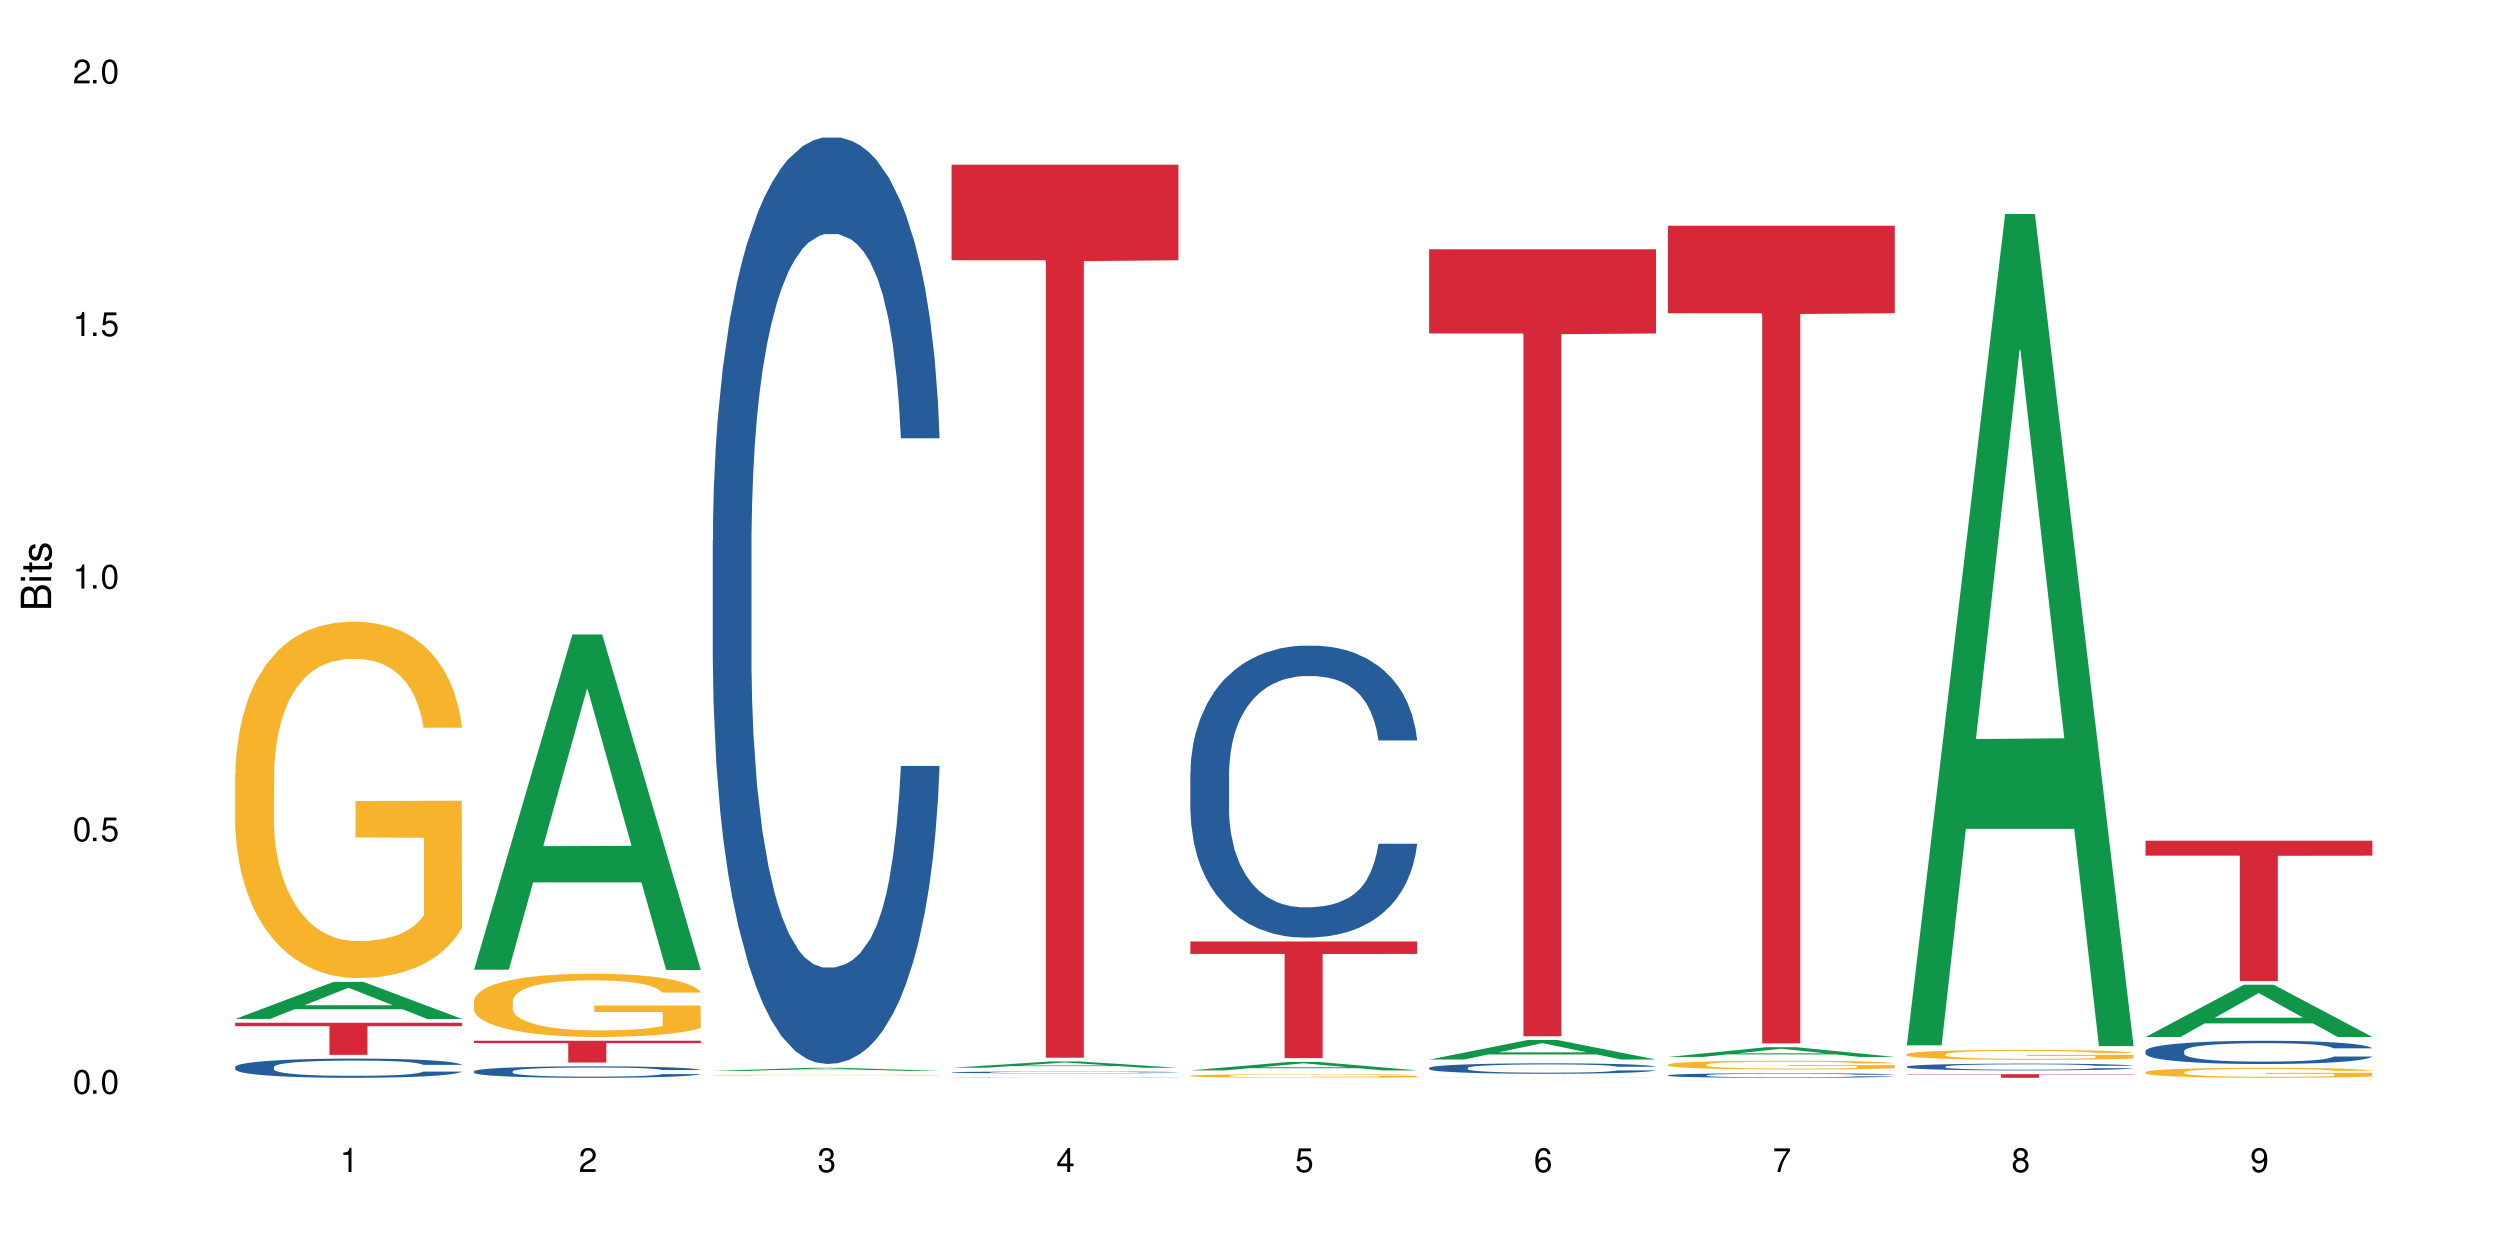 <?xml version="1.0" encoding="UTF-8"?>
<svg xmlns="http://www.w3.org/2000/svg" xmlns:xlink="http://www.w3.org/1999/xlink" width="720" height="360" viewBox="0 0 720 360">
<defs>
<g>
<g id="glyph-0-0">
</g>
<g id="glyph-0-1">
<path d="M 2.641 -6.938 C 2 -6.938 1.422 -6.656 1.078 -6.172 C 0.641 -5.562 0.406 -4.641 0.406 -3.359 C 0.406 -1.016 1.188 0.219 2.641 0.219 C 4.078 0.219 4.859 -1.016 4.859 -3.297 C 4.859 -4.641 4.656 -5.547 4.203 -6.172 C 3.844 -6.656 3.281 -6.938 2.641 -6.938 Z M 2.641 -6.188 C 3.547 -6.188 4 -5.25 4 -3.375 C 4 -1.406 3.562 -0.484 2.625 -0.484 C 1.734 -0.484 1.281 -1.438 1.281 -3.344 C 1.281 -5.25 1.734 -6.188 2.641 -6.188 Z M 2.641 -6.188 "/>
</g>
<g id="glyph-0-2">
<path d="M 1.828 -1 L 0.828 -1 L 0.828 0 L 1.828 0 Z M 1.828 -1 "/>
</g>
<g id="glyph-0-3">
<path d="M 4.562 -6.797 L 1.062 -6.797 L 0.547 -3.094 L 1.328 -3.094 C 1.719 -3.562 2.047 -3.734 2.578 -3.734 C 3.484 -3.734 4.062 -3.109 4.062 -2.094 C 4.062 -1.125 3.484 -0.531 2.578 -0.531 C 1.828 -0.531 1.375 -0.906 1.188 -1.672 L 0.328 -1.672 C 0.453 -1.109 0.547 -0.844 0.75 -0.594 C 1.125 -0.078 1.828 0.219 2.594 0.219 C 3.969 0.219 4.922 -0.781 4.922 -2.219 C 4.922 -3.562 4.031 -4.484 2.719 -4.484 C 2.25 -4.484 1.859 -4.359 1.469 -4.062 L 1.734 -5.969 L 4.562 -5.969 Z M 4.562 -6.797 "/>
</g>
<g id="glyph-0-4">
<path d="M 2.484 -4.938 L 2.484 0 L 3.328 0 L 3.328 -6.938 L 2.766 -6.938 C 2.469 -5.875 2.281 -5.734 0.984 -5.562 L 0.984 -4.938 Z M 2.484 -4.938 "/>
</g>
<g id="glyph-0-5">
<path d="M 4.859 -0.828 L 1.281 -0.828 C 1.359 -1.406 1.672 -1.781 2.5 -2.281 L 3.469 -2.828 C 4.406 -3.344 4.906 -4.062 4.906 -4.906 C 4.906 -5.484 4.672 -6.031 4.266 -6.406 C 3.859 -6.766 3.375 -6.938 2.719 -6.938 C 1.859 -6.938 1.219 -6.625 0.844 -6.031 C 0.609 -5.672 0.5 -5.234 0.484 -4.531 L 1.328 -4.531 C 1.359 -5.016 1.406 -5.281 1.531 -5.516 C 1.75 -5.938 2.188 -6.203 2.703 -6.203 C 3.469 -6.203 4.031 -5.641 4.031 -4.891 C 4.031 -4.344 3.719 -3.859 3.125 -3.516 L 2.234 -3 C 0.812 -2.172 0.406 -1.531 0.328 -0.016 L 4.859 -0.016 Z M 4.859 -0.828 "/>
</g>
<g id="glyph-0-6">
<path d="M 2.125 -3.188 L 2.578 -3.188 C 3.5 -3.188 3.984 -2.766 3.984 -1.922 C 3.984 -1.062 3.469 -0.531 2.594 -0.531 C 1.656 -0.531 1.203 -1 1.156 -2.016 L 0.312 -2.016 C 0.344 -1.453 0.438 -1.094 0.609 -0.781 C 0.953 -0.109 1.625 0.219 2.547 0.219 C 3.953 0.219 4.859 -0.625 4.859 -1.938 C 4.859 -2.828 4.516 -3.297 3.703 -3.594 C 4.344 -3.844 4.656 -4.328 4.656 -5.031 C 4.656 -6.219 3.875 -6.938 2.578 -6.938 C 1.203 -6.938 0.484 -6.172 0.453 -4.703 L 1.297 -4.703 C 1.312 -5.125 1.344 -5.359 1.453 -5.578 C 1.641 -5.969 2.062 -6.203 2.594 -6.203 C 3.344 -6.203 3.797 -5.75 3.797 -5 C 3.797 -4.516 3.609 -4.219 3.25 -4.047 C 3.016 -3.953 2.703 -3.922 2.125 -3.906 Z M 2.125 -3.188 "/>
</g>
<g id="glyph-0-7">
<path d="M 3.141 -1.672 L 3.141 0 L 3.984 0 L 3.984 -1.672 L 4.984 -1.672 L 4.984 -2.438 L 3.984 -2.438 L 3.984 -6.938 L 3.359 -6.938 L 0.266 -2.578 L 0.266 -1.672 Z M 3.141 -2.438 L 1 -2.438 L 3.141 -5.5 Z M 3.141 -2.438 "/>
</g>
<g id="glyph-0-8">
<path d="M 4.781 -5.125 C 4.609 -6.266 3.891 -6.938 2.844 -6.938 C 2.094 -6.938 1.422 -6.578 1.031 -5.953 C 0.594 -5.266 0.406 -4.422 0.406 -3.172 C 0.406 -2 0.578 -1.25 0.984 -0.641 C 1.359 -0.078 1.953 0.219 2.703 0.219 C 3.984 0.219 4.922 -0.75 4.922 -2.094 C 4.922 -3.375 4.062 -4.281 2.844 -4.281 C 2.172 -4.281 1.641 -4.031 1.281 -3.516 C 1.281 -5.234 1.828 -6.188 2.797 -6.188 C 3.391 -6.188 3.797 -5.797 3.938 -5.125 Z M 2.734 -3.531 C 3.547 -3.531 4.062 -2.953 4.062 -2.031 C 4.062 -1.156 3.484 -0.531 2.703 -0.531 C 1.922 -0.531 1.328 -1.188 1.328 -2.078 C 1.328 -2.938 1.906 -3.531 2.734 -3.531 Z M 2.734 -3.531 "/>
</g>
<g id="glyph-0-9">
<path d="M 4.984 -6.797 L 0.438 -6.797 L 0.438 -5.969 L 4.109 -5.969 C 2.5 -3.656 1.828 -2.234 1.328 0 L 2.219 0 C 2.594 -2.172 3.453 -4.047 4.984 -6.094 Z M 4.984 -6.797 "/>
</g>
<g id="glyph-0-10">
<path d="M 3.75 -3.656 C 4.469 -4.094 4.688 -4.438 4.688 -5.078 C 4.688 -6.172 3.844 -6.938 2.641 -6.938 C 1.438 -6.938 0.594 -6.172 0.594 -5.094 C 0.594 -4.438 0.812 -4.094 1.516 -3.656 C 0.734 -3.266 0.359 -2.703 0.359 -1.922 C 0.359 -0.656 1.281 0.219 2.641 0.219 C 3.984 0.219 4.922 -0.656 4.922 -1.922 C 4.922 -2.703 4.531 -3.266 3.75 -3.656 Z M 2.641 -6.188 C 3.359 -6.188 3.812 -5.75 3.812 -5.062 C 3.812 -4.406 3.344 -3.984 2.641 -3.984 C 1.922 -3.984 1.453 -4.406 1.453 -5.078 C 1.453 -5.75 1.922 -6.188 2.641 -6.188 Z M 2.641 -3.266 C 3.484 -3.266 4.062 -2.719 4.062 -1.906 C 4.062 -1.078 3.484 -0.531 2.625 -0.531 C 1.797 -0.531 1.219 -1.094 1.219 -1.906 C 1.219 -2.719 1.781 -3.266 2.641 -3.266 Z M 2.641 -3.266 "/>
</g>
<g id="glyph-0-11">
<path d="M 0.516 -1.578 C 0.672 -0.453 1.406 0.219 2.438 0.219 C 3.188 0.219 3.859 -0.141 4.266 -0.766 C 4.688 -1.453 4.891 -2.297 4.891 -3.547 C 4.891 -4.719 4.703 -5.453 4.312 -6.078 C 3.938 -6.641 3.344 -6.938 2.594 -6.938 C 1.297 -6.938 0.359 -5.969 0.359 -4.625 C 0.359 -3.344 1.234 -2.453 2.453 -2.453 C 3.094 -2.453 3.578 -2.672 4.016 -3.203 C 4 -1.484 3.469 -0.531 2.5 -0.531 C 1.906 -0.531 1.484 -0.906 1.359 -1.578 Z M 2.578 -6.203 C 3.375 -6.203 3.969 -5.531 3.969 -4.641 C 3.969 -3.797 3.391 -3.188 2.547 -3.188 C 1.734 -3.188 1.234 -3.766 1.234 -4.688 C 1.234 -5.562 1.797 -6.203 2.578 -6.203 Z M 2.578 -6.203 "/>
</g>
<g id="glyph-1-0">
</g>
<g id="glyph-1-1">
<path d="M 0 -0.953 L 0 -4.891 C 0 -5.719 -0.234 -6.344 -0.734 -6.797 C -1.188 -7.234 -1.812 -7.469 -2.5 -7.469 C -3.547 -7.469 -4.188 -7 -4.625 -5.875 C -4.984 -6.688 -5.625 -7.094 -6.531 -7.094 C -7.172 -7.094 -7.734 -6.859 -8.141 -6.391 C -8.562 -5.922 -8.75 -5.344 -8.75 -4.5 L -8.75 -0.953 Z M -4.984 -2.062 L -7.766 -2.062 L -7.766 -4.219 C -7.766 -4.844 -7.688 -5.203 -7.453 -5.5 C -7.219 -5.812 -6.859 -5.969 -6.375 -5.969 C -5.891 -5.969 -5.531 -5.812 -5.297 -5.5 C -5.062 -5.203 -4.984 -4.844 -4.984 -4.219 Z M -0.984 -2.062 L -4 -2.062 L -4 -4.781 C -4 -5.766 -3.438 -6.359 -2.484 -6.359 C -1.547 -6.359 -0.984 -5.766 -0.984 -4.781 Z M -0.984 -2.062 "/>
</g>
<g id="glyph-1-2">
<path d="M -6.281 -1.797 L -6.281 -0.797 L 0 -0.797 L 0 -1.797 Z M -8.75 -1.797 L -8.75 -0.797 L -7.484 -0.797 L -7.484 -1.797 Z M -8.75 -1.797 "/>
</g>
<g id="glyph-1-3">
<path d="M -6.281 -3.047 L -6.281 -2.016 L -8.016 -2.016 L -8.016 -1.016 L -6.281 -1.016 L -6.281 -0.172 L -5.469 -0.172 L -5.469 -1.016 L -0.719 -1.016 C -0.078 -1.016 0.281 -1.453 0.281 -2.234 C 0.281 -2.5 0.25 -2.719 0.188 -3.047 L -0.641 -3.047 C -0.609 -2.906 -0.594 -2.766 -0.594 -2.562 C -0.594 -2.141 -0.719 -2.016 -1.156 -2.016 L -5.469 -2.016 L -5.469 -3.047 Z M -6.281 -3.047 "/>
</g>
<g id="glyph-1-4">
<path d="M -4.531 -5.25 C -5.766 -5.25 -6.469 -4.422 -6.469 -2.969 C -6.469 -1.516 -5.719 -0.562 -4.547 -0.562 C -3.562 -0.562 -3.094 -1.062 -2.734 -2.562 L -2.516 -3.484 C -2.344 -4.188 -2.094 -4.469 -1.641 -4.469 C -1.047 -4.469 -0.641 -3.875 -0.641 -3 C -0.641 -2.453 -0.797 -2 -1.062 -1.75 C -1.25 -1.594 -1.422 -1.531 -1.875 -1.469 L -1.875 -0.406 C -0.422 -0.453 0.281 -1.266 0.281 -2.922 C 0.281 -4.5 -0.5 -5.516 -1.719 -5.516 C -2.656 -5.516 -3.172 -4.984 -3.469 -3.734 L -3.703 -2.766 C -3.891 -1.953 -4.156 -1.609 -4.594 -1.609 C -5.188 -1.609 -5.547 -2.125 -5.547 -2.938 C -5.547 -3.75 -5.203 -4.172 -4.531 -4.203 Z M -4.531 -5.25 "/>
</g>
</g>
</defs>
<rect x="-72" y="-36" width="864" height="432" fill="rgb(100%, 100%, 100%)" fill-opacity="1"/>
<path fill-rule="nonzero" fill="rgb(6.275%, 58.824%, 28.235%)" fill-opacity="1" d="M 67.73 293.457 L 67.801 293.445 L 96.07 282.777 L 104.656 282.777 L 133.066 293.469 L 123.082 293.469 L 115.965 290.676 L 84.762 290.676 L 77.781 293.457 L 67.73 293.457 L 87.766 289.523 L 113.102 289.512 L 100.469 284.523 L 100.328 284.512 L 100.188 284.543 L 87.695 289.512 L 87.766 289.523 Z M 67.73 293.457 "/>
<path fill-rule="nonzero" fill="rgb(14.51%, 36.078%, 60%)" fill-opacity="1" d="M 67.73 307.285 L 67.812 307.281 L 67.812 307.16 L 68.051 306.969 L 68.605 306.727 L 69.164 306.559 L 70.598 306.262 L 72.59 305.973 L 74.664 305.75 L 76.176 305.617 L 77.531 305.516 L 80.637 305.332 L 82.629 305.234 L 84.781 305.148 L 87.41 305.062 L 89.324 305.012 L 93.625 304.93 L 96.812 304.895 L 99.281 304.879 L 104.621 304.879 L 107.809 304.902 L 110.117 304.926 L 112.668 304.965 L 114.82 305.012 L 118.562 305.125 L 121.91 305.266 L 123.426 305.348 L 125.816 305.504 L 127.648 305.652 L 128.922 305.785 L 130.355 305.973 L 131.629 306.199 L 132.586 306.457 L 133.066 306.676 L 121.91 306.676 L 121.352 306.473 L 120.715 306.316 L 119.52 306.109 L 118.324 305.961 L 116.652 305.816 L 115.137 305.719 L 113.066 305.625 L 111.234 305.562 L 109.32 305.516 L 107.488 305.488 L 103.984 305.457 L 99.922 305.457 L 98.406 305.469 L 95.297 305.508 L 93.625 305.543 L 91.234 305.613 L 89.562 305.68 L 87.57 305.781 L 86.215 305.867 L 84.543 305.996 L 83.348 306.113 L 81.992 306.281 L 81.195 306.406 L 80.48 306.547 L 79.84 306.715 L 79.363 306.891 L 79.043 307.078 L 78.887 307.262 L 78.887 308.043 L 79.043 308.227 L 79.441 308.438 L 80.48 308.746 L 81.992 309.016 L 83.746 309.227 L 85.418 309.379 L 86.375 309.449 L 87.648 309.531 L 89.641 309.629 L 92.512 309.73 L 94.184 309.773 L 96.734 309.812 L 99.363 309.832 L 102.867 309.832 L 105.977 309.812 L 108.047 309.789 L 110.199 309.746 L 113.145 309.66 L 114.98 309.582 L 116.57 309.484 L 117.766 309.387 L 118.562 309.309 L 119.758 309.152 L 120.715 308.98 L 121.434 308.801 L 121.91 308.629 L 133.066 308.629 L 132.586 308.832 L 131.871 309.031 L 131.152 309.176 L 130.039 309.352 L 128.762 309.508 L 126.93 309.688 L 125.418 309.801 L 123.426 309.93 L 121.59 310.023 L 119.602 310.109 L 116.652 310.211 L 114.738 310.262 L 112.668 310.309 L 110.199 310.348 L 107.09 310.383 L 103.746 310.402 L 100.637 310.41 L 97.289 310.398 L 94.82 310.379 L 91.555 310.332 L 87.492 310.242 L 84.543 310.145 L 82.23 310.051 L 80.238 309.949 L 78.008 309.812 L 75.141 309.59 L 73.387 309.418 L 72.191 309.277 L 70.84 309.078 L 69.883 308.902 L 68.766 308.621 L 67.969 308.262 L 67.73 307.984 Z M 67.73 307.285 "/>
<path fill-rule="nonzero" fill="rgb(96.863%, 70.196%, 16.863%)" fill-opacity="1" d="M 67.73 222.996 L 67.812 222.902 L 67.812 221.027 L 68.129 216.809 L 68.926 210.996 L 69.961 206.215 L 71.078 202.465 L 71.793 200.496 L 72.988 197.684 L 74.023 195.621 L 76.656 191.402 L 80 187.465 L 81.832 185.777 L 83.906 184.184 L 86.852 182.402 L 88.207 181.746 L 92.352 180.246 L 97.051 179.309 L 102.23 179.027 L 104.621 179.121 L 107.887 179.496 L 112.348 180.527 L 114.898 181.465 L 116.891 182.402 L 118.961 183.621 L 121.512 185.496 L 123.902 187.746 L 125.816 189.996 L 127.727 192.809 L 129.32 195.809 L 130.676 199.09 L 131.871 203.027 L 132.586 206.309 L 133.066 209.59 L 121.988 209.59 L 121.352 206.309 L 120.637 203.777 L 119.441 200.684 L 118.246 198.434 L 117.051 196.652 L 114.82 194.215 L 112.906 192.715 L 110.516 191.402 L 108.207 190.559 L 105.578 189.996 L 103.984 189.809 L 99.762 189.809 L 95.938 190.465 L 93.707 191.215 L 92.113 191.965 L 89.879 193.371 L 88.527 194.496 L 87.73 195.246 L 85.34 198.152 L 83.746 200.777 L 82.871 202.559 L 81.754 205.371 L 80.957 207.902 L 80.082 211.652 L 79.602 214.465 L 78.965 220.84 L 78.887 237.715 L 79.125 241.281 L 79.602 245.125 L 80.238 248.5 L 81.195 252.062 L 82.152 254.781 L 83.824 258.438 L 85.258 260.875 L 86.375 262.469 L 88.527 265 L 89.402 265.844 L 91.473 267.531 L 93.625 268.844 L 96.254 269.969 L 98.246 270.531 L 101.434 271 L 105.496 271 L 110.277 270.438 L 113.305 269.688 L 115.379 268.938 L 116.73 268.281 L 118.406 267.25 L 119.602 266.312 L 120.715 265.281 L 122.07 263.688 L 122.07 241.281 L 102.391 241.188 L 102.391 230.684 L 132.984 230.59 L 133.066 267.25 L 131.391 269.781 L 129.32 272.219 L 127.328 274.094 L 125.258 275.688 L 122.309 277.469 L 119.918 278.594 L 116.254 279.906 L 112.906 280.75 L 109.402 281.312 L 106.293 281.594 L 102.629 281.688 L 99.363 281.5 L 95.855 280.938 L 93.066 280.188 L 90.52 279.25 L 87.969 278.031 L 84.781 276.062 L 82.711 274.469 L 80.559 272.5 L 78.406 270.156 L 76.496 267.625 L 75.219 265.656 L 73.945 263.406 L 72.59 260.594 L 71.316 257.406 L 70.359 254.5 L 69.484 251.219 L 68.848 248.125 L 68.211 243.906 L 67.891 240.527 L 67.73 237.621 Z M 67.73 222.996 "/>
<path fill-rule="nonzero" fill="rgb(83.922%, 15.686%, 22.353%)" fill-opacity="1" d="M 67.73 294.555 L 133.066 294.555 L 133.066 295.543 L 105.836 295.551 L 105.836 303.793 L 94.879 303.793 L 94.879 295.562 L 94.723 295.543 L 67.73 295.543 Z M 67.73 294.555 "/>
<path fill-rule="nonzero" fill="rgb(6.275%, 58.824%, 28.235%)" fill-opacity="1" d="M 136.504 279.262 L 136.574 279.172 L 164.844 182.727 L 173.43 182.727 L 201.836 279.355 L 191.855 279.355 L 184.738 254.133 L 153.535 254.133 L 146.555 279.262 L 136.504 279.262 L 156.535 243.695 L 181.875 243.605 L 169.242 198.516 L 169.102 198.422 L 168.961 198.695 L 156.469 243.605 L 156.535 243.695 Z M 136.504 279.262 "/>
<path fill-rule="nonzero" fill="rgb(14.51%, 36.078%, 60%)" fill-opacity="1" d="M 136.504 308.543 L 136.582 308.539 L 136.582 308.469 L 136.824 308.352 L 137.379 308.207 L 137.938 308.105 L 139.371 307.93 L 141.363 307.758 L 143.434 307.625 L 144.949 307.547 L 146.305 307.484 L 149.41 307.375 L 151.402 307.316 L 153.555 307.266 L 156.184 307.215 L 158.098 307.184 L 162.398 307.137 L 165.586 307.113 L 168.055 307.105 L 173.395 307.105 L 176.582 307.117 L 178.891 307.133 L 181.441 307.156 L 183.594 307.184 L 187.336 307.25 L 190.684 307.336 L 192.195 307.383 L 194.586 307.477 L 196.418 307.566 L 197.695 307.645 L 199.129 307.758 L 200.402 307.895 L 201.359 308.047 L 201.836 308.176 L 190.684 308.176 L 190.125 308.055 L 189.488 307.961 L 188.293 307.84 L 187.098 307.75 L 185.426 307.664 L 183.91 307.605 L 181.84 307.547 L 180.008 307.512 L 178.094 307.484 L 176.262 307.469 L 172.758 307.449 L 168.691 307.449 L 167.18 307.453 L 164.07 307.48 L 162.398 307.5 L 160.008 307.543 L 158.336 307.582 L 156.344 307.641 L 154.988 307.695 L 153.316 307.773 L 152.121 307.84 L 150.766 307.941 L 149.969 308.016 L 149.25 308.102 L 148.613 308.199 L 148.137 308.309 L 147.816 308.418 L 147.66 308.527 L 147.66 308.996 L 147.816 309.105 L 148.215 309.23 L 149.25 309.414 L 150.766 309.574 L 152.52 309.703 L 154.191 309.793 L 155.148 309.836 L 156.422 309.883 L 158.414 309.945 L 161.281 310.004 L 162.957 310.027 L 165.504 310.051 L 168.137 310.066 L 171.641 310.066 L 174.746 310.051 L 176.82 310.039 L 178.973 310.012 L 181.918 309.961 L 183.75 309.914 L 185.344 309.855 L 186.539 309.797 L 187.336 309.75 L 188.531 309.656 L 189.488 309.555 L 190.203 309.449 L 190.684 309.348 L 201.836 309.348 L 201.359 309.465 L 200.645 309.586 L 199.926 309.672 L 198.809 309.777 L 197.535 309.871 L 195.703 309.977 L 194.188 310.047 L 192.195 310.121 L 190.363 310.18 L 188.371 310.23 L 185.426 310.293 L 183.512 310.32 L 181.441 310.348 L 178.973 310.371 L 175.863 310.395 L 172.516 310.406 L 169.41 310.41 L 166.062 310.402 L 163.594 310.391 L 160.328 310.363 L 156.262 310.309 L 153.316 310.25 L 151.004 310.195 L 149.012 310.133 L 146.781 310.051 L 143.914 309.918 L 142.16 309.816 L 140.965 309.73 L 139.609 309.613 L 138.656 309.508 L 137.539 309.34 L 136.742 309.125 L 136.504 308.961 Z M 136.504 308.543 "/>
<path fill-rule="nonzero" fill="rgb(96.863%, 70.196%, 16.863%)" fill-opacity="1" d="M 136.504 288.238 L 136.582 288.223 L 136.582 287.891 L 136.902 287.141 L 137.699 286.109 L 138.734 285.262 L 139.852 284.598 L 140.566 284.25 L 141.762 283.75 L 142.797 283.383 L 145.426 282.637 L 148.773 281.938 L 150.605 281.637 L 152.68 281.355 L 155.625 281.039 L 156.98 280.922 L 161.125 280.656 L 165.824 280.492 L 171.004 280.441 L 173.395 280.457 L 176.66 280.523 L 181.121 280.707 L 183.672 280.875 L 185.664 281.039 L 187.734 281.254 L 190.285 281.59 L 192.676 281.988 L 194.586 282.387 L 196.5 282.887 L 198.094 283.418 L 199.449 284 L 200.645 284.695 L 201.359 285.277 L 201.836 285.859 L 190.762 285.859 L 190.125 285.277 L 189.41 284.832 L 188.215 284.281 L 187.02 283.883 L 185.824 283.566 L 183.594 283.133 L 181.68 282.867 L 179.289 282.637 L 176.98 282.484 L 174.348 282.387 L 172.758 282.352 L 168.535 282.352 L 164.707 282.469 L 162.477 282.602 L 160.883 282.734 L 158.652 282.984 L 157.301 283.184 L 156.504 283.316 L 154.113 283.832 L 152.52 284.297 L 151.641 284.613 L 150.527 285.113 L 149.73 285.562 L 148.852 286.227 L 148.375 286.727 L 147.738 287.855 L 147.66 290.848 L 147.898 291.48 L 148.375 292.16 L 149.012 292.762 L 149.969 293.391 L 150.926 293.875 L 152.598 294.523 L 154.031 294.953 L 155.148 295.238 L 157.301 295.688 L 158.176 295.836 L 160.246 296.137 L 162.398 296.367 L 165.027 296.566 L 167.02 296.668 L 170.207 296.75 L 174.27 296.75 L 179.051 296.652 L 182.078 296.516 L 184.148 296.383 L 185.504 296.27 L 187.176 296.086 L 188.371 295.918 L 189.488 295.734 L 190.844 295.453 L 190.844 291.48 L 171.164 291.465 L 171.164 289.602 L 201.758 289.586 L 201.836 296.086 L 200.164 296.535 L 198.094 296.965 L 196.102 297.301 L 194.031 297.582 L 191.082 297.898 L 188.691 298.098 L 185.027 298.328 L 181.68 298.48 L 178.176 298.578 L 175.066 298.629 L 171.402 298.645 L 168.137 298.613 L 164.629 298.512 L 161.84 298.379 L 159.289 298.215 L 156.742 297.996 L 153.555 297.648 L 151.484 297.367 L 149.332 297.016 L 147.18 296.602 L 145.27 296.152 L 143.992 295.801 L 142.719 295.402 L 141.363 294.906 L 140.09 294.34 L 139.133 293.824 L 138.258 293.242 L 137.617 292.695 L 136.98 291.945 L 136.664 291.348 L 136.504 290.832 Z M 136.504 288.238 "/>
<path fill-rule="nonzero" fill="rgb(83.922%, 15.686%, 22.353%)" fill-opacity="1" d="M 136.504 299.734 L 201.836 299.734 L 201.836 300.406 L 174.609 300.41 L 174.609 306.016 L 163.652 306.016 L 163.652 300.418 L 163.496 300.406 L 136.504 300.406 Z M 136.504 299.734 "/>
<path fill-rule="nonzero" fill="rgb(6.275%, 58.824%, 28.235%)" fill-opacity="1" d="M 205.277 308.422 L 205.348 308.422 L 233.617 307.523 L 242.203 307.523 L 270.609 308.422 L 260.629 308.422 L 253.508 308.188 L 222.309 308.188 L 215.328 308.422 L 205.277 308.422 L 225.309 308.09 L 250.648 308.09 L 238.012 307.668 L 237.875 307.668 L 237.734 307.672 L 225.238 308.09 L 225.309 308.09 Z M 205.277 308.422 "/>
<path fill-rule="nonzero" fill="rgb(14.51%, 36.078%, 60%)" fill-opacity="1" d="M 205.277 155.723 L 205.355 155.477 L 205.355 149.625 L 205.594 140.359 L 206.152 128.652 L 206.711 120.605 L 208.145 106.215 L 210.137 92.312 L 212.207 81.582 L 213.723 75.242 L 215.078 70.367 L 218.184 61.344 L 220.176 56.707 L 222.328 52.562 L 224.957 48.418 L 226.867 45.977 L 231.172 42.078 L 234.359 40.371 L 236.828 39.637 L 242.168 39.637 L 245.352 40.613 L 247.664 41.832 L 250.215 43.785 L 252.363 45.977 L 256.109 51.344 L 259.457 58.172 L 260.969 62.074 L 263.359 69.633 L 265.191 76.949 L 266.469 83.293 L 267.902 92.312 L 269.176 103.289 L 270.133 115.727 L 270.609 126.211 L 259.457 126.211 L 258.898 116.457 L 258.262 108.898 L 257.066 98.898 L 255.871 91.828 L 254.195 84.754 L 252.684 80.121 L 250.613 75.488 L 248.777 72.562 L 246.867 70.367 L 245.035 68.902 L 241.527 67.438 L 237.465 67.438 L 235.953 67.926 L 232.844 69.879 L 231.172 71.586 L 228.781 75 L 227.109 78.168 L 225.117 83.047 L 223.762 87.191 L 222.09 93.535 L 220.895 99.145 L 219.539 107.191 L 218.742 113.289 L 218.023 120.117 L 217.387 128.164 L 216.91 136.699 L 216.59 145.723 L 216.43 154.504 L 216.43 192.301 L 216.59 201.082 L 216.988 211.324 L 218.023 226.199 L 219.539 239.125 L 221.293 249.367 L 222.965 256.684 L 223.922 260.098 L 225.195 264 L 227.188 268.879 L 230.055 273.758 L 231.73 275.707 L 234.277 277.66 L 236.906 278.633 L 240.414 278.633 L 243.52 277.66 L 245.594 276.438 L 247.742 274.488 L 250.691 270.344 L 252.523 266.441 L 254.117 261.805 L 255.312 257.172 L 256.109 253.27 L 257.305 245.711 L 258.262 237.418 L 258.977 228.883 L 259.457 220.594 L 270.609 220.594 L 270.133 230.348 L 269.414 239.859 L 268.699 246.93 L 267.582 255.465 L 266.309 263.027 L 264.477 271.562 L 262.961 277.172 L 260.969 283.266 L 259.137 287.902 L 257.145 292.047 L 254.195 296.926 L 252.285 299.363 L 250.215 301.559 L 247.742 303.508 L 244.637 305.215 L 241.289 306.191 L 238.184 306.434 L 234.836 305.949 L 232.367 304.973 L 229.098 302.777 L 225.035 298.387 L 222.09 293.754 L 219.777 289.121 L 217.785 284.242 L 215.555 277.66 L 212.688 266.93 L 210.934 258.637 L 209.738 251.809 L 208.383 242.297 L 207.426 233.762 L 206.312 220.105 L 205.516 202.789 L 205.277 189.375 Z M 205.277 155.723 "/>
<path fill-rule="nonzero" fill="rgb(96.863%, 70.196%, 16.863%)" fill-opacity="1" d="M 205.277 309.609 L 205.355 309.609 L 205.355 309.605 L 205.676 309.598 L 206.473 309.582 L 207.508 309.574 L 208.621 309.562 L 209.34 309.559 L 210.535 309.551 L 211.57 309.547 L 214.199 309.539 L 217.547 309.527 L 219.379 309.523 L 221.449 309.52 L 224.398 309.516 L 225.754 309.516 L 229.895 309.512 L 234.598 309.512 L 239.777 309.508 L 242.168 309.508 L 245.434 309.512 L 249.895 309.512 L 252.445 309.516 L 254.438 309.516 L 256.508 309.52 L 259.059 309.523 L 261.449 309.531 L 263.359 309.535 L 265.273 309.543 L 266.867 309.547 L 268.219 309.555 L 269.414 309.566 L 270.133 309.574 L 270.609 309.582 L 259.535 309.582 L 258.898 309.574 L 258.18 309.566 L 256.984 309.559 L 254.594 309.551 L 252.363 309.543 L 250.453 309.543 L 248.062 309.539 L 245.75 309.535 L 233.48 309.535 L 231.25 309.539 L 229.656 309.539 L 227.426 309.543 L 226.07 309.547 L 225.273 309.547 L 222.883 309.555 L 221.293 309.559 L 220.414 309.562 L 219.301 309.57 L 218.504 309.578 L 217.625 309.586 L 217.148 309.59 L 216.512 309.605 L 216.43 309.645 L 216.672 309.652 L 217.148 309.664 L 217.785 309.672 L 218.742 309.68 L 219.699 309.684 L 221.371 309.691 L 222.805 309.699 L 223.922 309.703 L 226.07 309.707 L 226.949 309.711 L 229.02 309.715 L 231.172 309.719 L 233.801 309.719 L 235.793 309.723 L 243.043 309.723 L 247.824 309.719 L 252.922 309.719 L 254.277 309.715 L 255.949 309.715 L 257.145 309.711 L 258.262 309.707 L 259.613 309.703 L 259.613 309.652 L 239.934 309.652 L 239.934 309.629 L 270.531 309.629 L 270.609 309.715 L 268.938 309.719 L 266.867 309.727 L 264.875 309.73 L 262.801 309.734 L 259.855 309.738 L 257.465 309.738 L 253.801 309.742 L 250.453 309.746 L 233.402 309.746 L 230.613 309.742 L 228.062 309.742 L 225.516 309.738 L 222.328 309.734 L 220.254 309.73 L 218.105 309.727 L 215.953 309.719 L 214.039 309.715 L 212.766 309.711 L 211.492 309.703 L 210.137 309.699 L 208.863 309.691 L 207.906 309.684 L 207.027 309.676 L 205.754 309.66 L 205.438 309.652 L 205.277 309.645 Z M 205.277 309.609 "/>
<path fill-rule="nonzero" fill="rgb(6.275%, 58.824%, 28.235%)" fill-opacity="1" d="M 274.051 307.512 L 274.117 307.512 L 302.387 305.707 L 310.973 305.707 L 339.383 307.516 L 329.402 307.516 L 322.281 307.043 L 291.082 307.043 L 284.102 307.512 L 274.051 307.512 L 294.082 306.848 L 319.422 306.844 L 306.785 306.004 L 306.645 306 L 306.508 306.004 L 294.012 306.844 L 294.082 306.848 Z M 274.051 307.512 "/>
<path fill-rule="nonzero" fill="rgb(14.51%, 36.078%, 60%)" fill-opacity="1" d="M 274.051 308.828 L 274.129 308.828 L 274.129 308.816 L 274.367 308.797 L 274.926 308.773 L 275.484 308.758 L 276.918 308.73 L 278.91 308.703 L 280.98 308.684 L 282.496 308.672 L 283.848 308.66 L 286.957 308.645 L 288.949 308.637 L 291.102 308.625 L 293.73 308.617 L 295.641 308.613 L 299.945 308.605 L 303.129 308.602 L 314.125 308.602 L 316.438 308.605 L 318.984 308.609 L 321.137 308.613 L 324.883 308.625 L 328.23 308.637 L 329.742 308.645 L 332.133 308.66 L 333.965 308.676 L 335.238 308.688 L 336.676 308.703 L 337.949 308.727 L 338.906 308.75 L 339.383 308.77 L 328.23 308.77 L 327.672 308.75 L 327.035 308.738 L 325.84 308.719 L 324.645 308.703 L 322.969 308.691 L 321.457 308.68 L 319.383 308.672 L 317.551 308.664 L 315.641 308.66 L 313.809 308.66 L 310.301 308.656 L 304.723 308.656 L 301.617 308.66 L 299.945 308.664 L 297.555 308.672 L 295.879 308.676 L 293.887 308.688 L 292.535 308.695 L 290.859 308.707 L 289.664 308.719 L 288.312 308.734 L 287.516 308.746 L 286.797 308.758 L 286.16 308.773 L 285.684 308.789 L 285.363 308.809 L 285.203 308.824 L 285.203 308.898 L 285.363 308.918 L 285.762 308.938 L 286.797 308.965 L 288.312 308.992 L 290.062 309.012 L 291.738 309.023 L 292.691 309.031 L 293.969 309.039 L 295.961 309.051 L 298.828 309.059 L 300.5 309.062 L 303.051 309.066 L 312.293 309.066 L 314.363 309.062 L 316.516 309.059 L 319.465 309.051 L 321.297 309.043 L 322.891 309.035 L 324.086 309.027 L 324.883 309.02 L 326.078 309.004 L 327.035 308.988 L 327.75 308.973 L 328.23 308.953 L 339.383 308.953 L 338.906 308.973 L 338.188 308.992 L 337.473 309.008 L 336.355 309.023 L 335.082 309.039 L 333.25 309.055 L 331.734 309.066 L 329.742 309.078 L 327.91 309.086 L 325.918 309.094 L 322.969 309.105 L 321.059 309.109 L 318.984 309.113 L 316.516 309.117 L 313.41 309.121 L 301.141 309.121 L 297.871 309.113 L 293.809 309.105 L 290.859 309.098 L 288.551 309.09 L 286.559 309.078 L 284.328 309.066 L 281.457 309.047 L 279.707 309.027 L 278.512 309.016 L 277.156 308.996 L 276.199 308.98 L 275.086 308.953 L 274.289 308.922 L 274.051 308.895 Z M 274.051 308.828 "/>
<path fill-rule="nonzero" fill="rgb(96.863%, 70.196%, 16.863%)" fill-opacity="1" d="M 274.051 310.297 L 274.129 310.293 L 274.449 310.281 L 275.246 310.273 L 276.281 310.262 L 277.395 310.254 L 278.113 310.25 L 279.309 310.246 L 280.344 310.242 L 282.973 310.234 L 286.32 310.227 L 288.152 310.223 L 290.223 310.219 L 293.172 310.215 L 294.527 310.215 L 298.668 310.211 L 318.668 310.211 L 321.219 310.215 L 323.207 310.215 L 325.281 310.219 L 327.832 310.223 L 330.219 310.227 L 332.133 310.23 L 334.043 310.238 L 335.637 310.242 L 336.992 310.25 L 338.188 310.258 L 338.906 310.262 L 339.383 310.27 L 328.309 310.27 L 327.672 310.262 L 326.953 310.258 L 325.758 310.25 L 323.367 310.242 L 321.137 310.238 L 319.227 310.234 L 316.836 310.234 L 314.523 310.23 L 302.254 310.23 L 300.023 310.234 L 298.43 310.234 L 296.199 310.238 L 294.844 310.238 L 294.047 310.242 L 291.656 310.246 L 290.062 310.25 L 289.188 310.254 L 288.07 310.262 L 287.273 310.266 L 286.398 310.273 L 285.922 310.277 L 285.285 310.289 L 285.203 310.324 L 285.441 310.332 L 285.922 310.34 L 286.559 310.344 L 287.516 310.352 L 288.469 310.355 L 290.145 310.363 L 291.578 310.367 L 292.691 310.371 L 294.844 310.375 L 295.723 310.379 L 297.793 310.383 L 299.945 310.383 L 302.574 310.387 L 319.625 310.387 L 321.695 310.383 L 324.723 310.383 L 325.918 310.379 L 327.035 310.379 L 328.387 310.375 L 328.387 310.332 L 308.707 310.332 L 308.707 310.309 L 339.305 310.309 L 339.383 310.383 L 337.711 310.387 L 335.637 310.391 L 333.645 310.395 L 331.574 310.398 L 328.625 310.402 L 326.238 310.402 L 322.57 310.406 L 315.719 310.406 L 312.613 310.41 L 305.68 310.41 L 302.176 310.406 L 299.387 310.406 L 296.836 310.402 L 294.285 310.402 L 291.102 310.398 L 289.027 310.395 L 286.875 310.391 L 284.727 310.387 L 282.812 310.383 L 280.266 310.375 L 278.91 310.367 L 277.633 310.363 L 276.68 310.355 L 275.801 310.352 L 274.527 310.336 L 274.207 310.328 L 274.051 310.324 Z M 274.051 310.297 "/>
<path fill-rule="nonzero" fill="rgb(83.922%, 15.686%, 22.353%)" fill-opacity="1" d="M 274.051 47.426 L 339.383 47.426 L 339.383 74.957 L 312.152 75.199 L 312.152 304.621 L 301.199 304.621 L 301.199 75.441 L 301.039 74.957 L 274.051 74.957 Z M 274.051 47.426 "/>
<path fill-rule="nonzero" fill="rgb(6.275%, 58.824%, 28.235%)" fill-opacity="1" d="M 342.82 308.266 L 342.891 308.266 L 371.16 305.84 L 379.746 305.84 L 408.156 308.27 L 398.176 308.27 L 391.055 307.633 L 359.852 307.633 L 352.875 308.266 L 342.82 308.266 L 362.855 307.371 L 388.191 307.371 L 375.559 306.234 L 375.418 306.234 L 375.281 306.242 L 362.785 307.371 L 362.855 307.371 Z M 342.82 308.266 "/>
<path fill-rule="nonzero" fill="rgb(14.51%, 36.078%, 60%)" fill-opacity="1" d="M 342.82 222.551 L 342.902 222.473 L 342.902 220.629 L 343.141 217.711 L 343.699 214.02 L 344.258 211.484 L 345.691 206.949 L 347.684 202.57 L 349.754 199.188 L 351.266 197.191 L 352.621 195.652 L 355.73 192.809 L 357.723 191.348 L 359.871 190.043 L 362.5 188.738 L 364.414 187.969 L 368.715 186.738 L 371.902 186.199 L 374.375 185.969 L 379.711 185.969 L 382.898 186.277 L 385.211 186.66 L 387.758 187.277 L 389.91 187.969 L 393.656 189.66 L 397 191.812 L 398.516 193.039 L 400.906 195.422 L 402.738 197.727 L 404.012 199.727 L 405.445 202.57 L 406.723 206.027 L 407.68 209.949 L 408.156 213.254 L 397 213.254 L 396.445 210.18 L 395.805 207.797 L 394.609 204.645 L 393.414 202.418 L 391.742 200.188 L 390.23 198.727 L 388.156 197.266 L 386.324 196.344 L 384.414 195.652 L 382.578 195.191 L 379.074 194.73 L 375.012 194.73 L 373.496 194.883 L 370.391 195.5 L 368.715 196.039 L 366.324 197.113 L 364.652 198.113 L 362.66 199.648 L 361.305 200.957 L 359.633 202.953 L 358.438 204.723 L 357.082 207.258 L 356.285 209.18 L 355.57 211.332 L 354.934 213.867 L 354.453 216.555 L 354.137 219.398 L 353.977 222.168 L 353.977 234.078 L 354.137 236.844 L 354.535 240.074 L 355.57 244.762 L 357.082 248.832 L 358.836 252.062 L 360.508 254.367 L 361.465 255.441 L 362.742 256.672 L 364.734 258.211 L 367.602 259.746 L 369.273 260.363 L 371.824 260.977 L 374.453 261.285 L 377.957 261.285 L 381.066 260.977 L 383.137 260.594 L 385.289 259.977 L 388.238 258.672 L 390.07 257.441 L 391.664 255.98 L 392.859 254.52 L 393.656 253.293 L 394.852 250.91 L 395.805 248.297 L 396.523 245.605 L 397 242.992 L 408.156 242.992 L 407.68 246.066 L 406.961 249.066 L 406.242 251.293 L 405.129 253.984 L 403.852 256.367 L 402.02 259.055 L 400.508 260.824 L 398.516 262.742 L 396.684 264.203 L 394.691 265.512 L 391.742 267.047 L 389.832 267.816 L 387.758 268.508 L 385.289 269.121 L 382.18 269.66 L 378.836 269.969 L 375.727 270.043 L 372.383 269.891 L 369.91 269.582 L 366.645 268.891 L 362.582 267.508 L 359.633 266.047 L 357.324 264.59 L 355.332 263.051 L 353.102 260.977 L 350.23 257.594 L 348.48 254.98 L 347.285 252.832 L 345.93 249.832 L 344.973 247.145 L 343.859 242.84 L 343.062 237.383 L 342.82 233.156 Z M 342.82 222.551 "/>
<path fill-rule="nonzero" fill="rgb(96.863%, 70.196%, 16.863%)" fill-opacity="1" d="M 342.82 309.809 L 342.902 309.805 L 342.902 309.785 L 343.219 309.742 L 344.016 309.684 L 345.051 309.633 L 346.168 309.598 L 346.887 309.574 L 348.082 309.547 L 349.117 309.527 L 351.746 309.484 L 355.094 309.441 L 356.926 309.426 L 358.996 309.41 L 361.945 309.391 L 363.297 309.383 L 367.441 309.367 L 372.141 309.359 L 377.32 309.355 L 379.711 309.355 L 382.977 309.359 L 387.441 309.371 L 389.988 309.379 L 391.98 309.391 L 394.055 309.402 L 396.602 309.422 L 398.992 309.445 L 400.906 309.469 L 402.816 309.496 L 404.41 309.527 L 405.766 309.562 L 406.961 309.602 L 407.68 309.637 L 408.156 309.668 L 397.082 309.668 L 396.445 309.637 L 395.727 309.609 L 394.531 309.578 L 393.336 309.555 L 392.141 309.535 L 389.91 309.512 L 387.996 309.496 L 385.609 309.484 L 383.297 309.473 L 380.668 309.469 L 379.074 309.465 L 374.852 309.465 L 371.027 309.473 L 368.797 309.48 L 367.203 309.488 L 364.973 309.504 L 363.617 309.516 L 362.82 309.523 L 360.43 309.551 L 358.836 309.578 L 357.961 309.598 L 356.844 309.625 L 356.047 309.652 L 355.172 309.691 L 354.695 309.719 L 354.055 309.785 L 353.977 309.957 L 354.215 309.996 L 354.695 310.035 L 355.332 310.07 L 356.285 310.105 L 357.242 310.133 L 358.918 310.172 L 360.352 310.195 L 361.465 310.211 L 363.617 310.238 L 364.492 310.246 L 366.566 310.262 L 368.715 310.277 L 371.344 310.289 L 373.336 310.293 L 376.523 310.301 L 380.59 310.301 L 385.367 310.293 L 388.395 310.285 L 390.469 310.277 L 391.824 310.27 L 393.496 310.262 L 394.691 310.25 L 395.805 310.242 L 397.16 310.223 L 397.16 309.996 L 377.48 309.992 L 377.48 309.887 L 408.074 309.883 L 408.156 310.262 L 406.484 310.285 L 404.41 310.312 L 402.418 310.332 L 400.348 310.348 L 397.398 310.367 L 395.008 310.379 L 391.344 310.391 L 387.996 310.398 L 384.492 310.406 L 381.387 310.406 L 377.719 310.41 L 374.453 310.406 L 370.949 310.402 L 368.16 310.395 L 363.059 310.371 L 359.871 310.352 L 357.801 310.336 L 355.648 310.316 L 353.5 310.289 L 351.586 310.266 L 350.312 310.246 L 349.035 310.223 L 347.684 310.191 L 346.406 310.16 L 345.449 310.129 L 344.574 310.098 L 343.938 310.066 L 343.301 310.02 L 342.98 309.988 L 342.82 309.957 Z M 342.82 309.809 "/>
<path fill-rule="nonzero" fill="rgb(83.922%, 15.686%, 22.353%)" fill-opacity="1" d="M 342.82 271.133 L 408.156 271.133 L 408.156 274.73 L 380.926 274.762 L 380.926 304.75 L 369.973 304.75 L 369.973 274.793 L 369.812 274.73 L 342.82 274.73 Z M 342.82 271.133 "/>
<path fill-rule="nonzero" fill="rgb(6.275%, 58.824%, 28.235%)" fill-opacity="1" d="M 411.594 305.148 L 411.664 305.145 L 439.934 299.523 L 448.52 299.523 L 476.93 305.152 L 466.945 305.152 L 459.828 303.684 L 428.625 303.684 L 421.645 305.148 L 411.594 305.148 L 431.629 303.078 L 456.965 303.07 L 444.332 300.445 L 444.191 300.438 L 444.051 300.457 L 431.559 303.07 L 431.629 303.078 Z M 411.594 305.148 "/>
<path fill-rule="nonzero" fill="rgb(14.51%, 36.078%, 60%)" fill-opacity="1" d="M 411.594 307.547 L 411.676 307.543 L 411.676 307.477 L 411.914 307.375 L 412.473 307.242 L 413.027 307.152 L 414.461 306.988 L 416.453 306.832 L 418.527 306.711 L 420.039 306.641 L 421.395 306.586 L 424.5 306.484 L 426.492 306.434 L 428.645 306.387 L 431.273 306.34 L 433.188 306.312 L 437.488 306.27 L 440.676 306.25 L 443.145 306.242 L 448.484 306.242 L 451.672 306.25 L 453.98 306.266 L 456.531 306.289 L 458.684 306.312 L 462.426 306.371 L 465.773 306.449 L 467.289 306.492 L 469.68 306.578 L 471.512 306.66 L 472.785 306.73 L 474.219 306.832 L 475.496 306.957 L 476.449 307.098 L 476.93 307.215 L 465.773 307.215 L 465.215 307.105 L 464.578 307.02 L 463.383 306.906 L 462.188 306.828 L 460.516 306.746 L 459 306.695 L 456.93 306.645 L 455.098 306.609 L 453.184 306.586 L 451.352 306.57 L 447.848 306.555 L 443.785 306.555 L 442.27 306.559 L 439.164 306.582 L 437.488 306.602 L 435.098 306.637 L 433.426 306.676 L 431.434 306.73 L 430.078 306.777 L 428.406 306.848 L 427.211 306.91 L 425.855 307 L 425.059 307.07 L 424.344 307.145 L 423.707 307.234 L 423.227 307.332 L 422.91 307.434 L 422.75 307.531 L 422.75 307.957 L 422.91 308.055 L 423.309 308.172 L 424.344 308.34 L 425.855 308.484 L 427.609 308.598 L 429.281 308.68 L 430.238 308.719 L 431.512 308.766 L 433.504 308.82 L 436.375 308.875 L 438.047 308.895 L 440.598 308.918 L 443.227 308.93 L 446.73 308.93 L 449.84 308.918 L 451.91 308.902 L 454.062 308.883 L 457.008 308.836 L 458.844 308.793 L 460.438 308.738 L 461.629 308.688 L 462.426 308.645 L 463.621 308.559 L 464.578 308.465 L 465.297 308.367 L 465.773 308.277 L 476.93 308.277 L 476.449 308.387 L 475.734 308.492 L 475.016 308.57 L 473.902 308.668 L 472.625 308.754 L 470.793 308.848 L 469.281 308.91 L 467.289 308.98 L 465.457 309.031 L 463.465 309.078 L 460.516 309.133 L 458.602 309.16 L 456.531 309.188 L 454.062 309.207 L 450.953 309.227 L 447.609 309.238 L 444.5 309.242 L 441.152 309.234 L 438.684 309.223 L 435.418 309.199 L 431.355 309.152 L 428.406 309.098 L 426.094 309.047 L 424.105 308.992 L 421.871 308.918 L 419.004 308.797 L 417.25 308.703 L 416.055 308.625 L 414.703 308.52 L 413.746 308.422 L 412.629 308.27 L 411.832 308.074 L 411.594 307.926 Z M 411.594 307.547 "/>
<path fill-rule="nonzero" fill="rgb(96.863%, 70.196%, 16.863%)" fill-opacity="1" d="M 411.594 310.363 L 411.676 310.363 L 411.676 310.359 L 411.992 310.359 L 412.789 310.352 L 413.824 310.352 L 414.941 310.348 L 415.656 310.344 L 416.852 310.344 L 417.891 310.34 L 420.52 310.34 L 423.863 310.336 L 425.695 310.332 L 432.07 310.332 L 436.215 310.328 L 456.211 310.328 L 458.762 310.332 L 465.375 310.332 L 467.766 310.336 L 469.68 310.336 L 471.59 310.34 L 473.184 310.34 L 474.539 310.344 L 475.734 310.348 L 476.449 310.352 L 476.93 310.352 L 465.215 310.352 L 464.5 310.348 L 463.305 310.344 L 460.914 310.344 L 458.684 310.34 L 454.379 310.34 L 452.07 310.336 L 439.801 310.336 L 437.57 310.34 L 431.594 310.34 L 429.203 310.344 L 427.609 310.344 L 426.734 310.348 L 425.617 310.348 L 424.82 310.352 L 423.945 310.355 L 423.465 310.355 L 422.828 310.359 L 422.75 310.375 L 422.988 310.379 L 423.465 310.379 L 424.105 310.383 L 425.059 310.387 L 426.016 310.387 L 427.688 310.391 L 429.125 310.391 L 430.238 310.395 L 433.266 310.395 L 435.336 310.398 L 442.109 310.398 L 445.297 310.402 L 449.359 310.402 L 454.141 310.398 L 463.465 310.398 L 464.578 310.395 L 465.934 310.395 L 465.934 310.379 L 446.254 310.379 L 446.254 310.367 L 476.848 310.367 L 476.93 310.398 L 475.254 310.398 L 473.184 310.402 L 469.121 310.402 L 466.172 310.406 L 456.77 310.406 L 453.266 310.41 L 439.719 310.41 L 436.93 310.406 L 428.645 310.406 L 426.574 310.402 L 424.422 310.402 L 422.27 310.398 L 420.359 310.398 L 419.082 310.395 L 417.809 310.395 L 416.453 310.391 L 415.18 310.391 L 414.223 310.387 L 413.348 310.387 L 412.074 310.379 L 411.754 310.375 L 411.594 310.375 Z M 411.594 310.363 "/>
<path fill-rule="nonzero" fill="rgb(83.922%, 15.686%, 22.353%)" fill-opacity="1" d="M 411.594 71.781 L 476.93 71.781 L 476.93 96.043 L 449.699 96.254 L 449.699 298.438 L 438.746 298.438 L 438.746 96.469 L 438.586 96.043 L 411.594 96.043 Z M 411.594 71.781 "/>
<path fill-rule="nonzero" fill="rgb(6.275%, 58.824%, 28.235%)" fill-opacity="1" d="M 480.367 304.402 L 480.438 304.398 L 508.707 301.59 L 517.293 301.59 L 545.703 304.402 L 535.719 304.402 L 528.602 303.668 L 497.398 303.668 L 490.418 304.402 L 480.367 304.402 L 500.398 303.363 L 525.738 303.363 L 513.105 302.047 L 512.965 302.047 L 512.824 302.055 L 500.332 303.363 L 500.398 303.363 Z M 480.367 304.402 "/>
<path fill-rule="nonzero" fill="rgb(14.51%, 36.078%, 60%)" fill-opacity="1" d="M 480.367 309.668 L 480.445 309.664 L 480.445 309.637 L 480.688 309.59 L 481.242 309.531 L 481.801 309.492 L 483.234 309.422 L 485.227 309.355 L 487.301 309.301 L 488.812 309.27 L 490.168 309.246 L 493.273 309.203 L 495.266 309.18 L 497.418 309.156 L 500.047 309.137 L 501.961 309.125 L 506.262 309.105 L 509.449 309.098 L 511.918 309.094 L 517.258 309.094 L 520.445 309.098 L 522.754 309.105 L 525.305 309.113 L 527.457 309.125 L 531.199 309.152 L 534.547 309.188 L 536.059 309.203 L 538.449 309.242 L 540.285 309.277 L 541.559 309.309 L 542.992 309.355 L 544.266 309.406 L 545.223 309.469 L 545.703 309.52 L 534.547 309.52 L 533.988 309.473 L 533.352 309.438 L 532.156 309.387 L 530.961 309.352 L 529.289 309.316 L 527.773 309.293 L 525.703 309.27 L 523.871 309.258 L 521.957 309.246 L 520.125 309.238 L 516.621 309.23 L 512.555 309.23 L 511.043 309.234 L 507.934 309.242 L 506.262 309.25 L 503.871 309.27 L 502.199 309.285 L 500.207 309.309 L 498.852 309.328 L 497.18 309.359 L 495.984 309.387 L 494.629 309.426 L 493.832 309.457 L 493.117 309.492 L 492.477 309.531 L 492 309.574 L 491.68 309.617 L 491.523 309.66 L 491.523 309.848 L 491.68 309.891 L 492.078 309.941 L 493.117 310.012 L 494.629 310.078 L 496.383 310.129 L 498.055 310.164 L 499.012 310.18 L 500.285 310.199 L 502.277 310.223 L 505.145 310.246 L 506.82 310.258 L 509.367 310.266 L 512 310.273 L 515.504 310.273 L 518.613 310.266 L 520.684 310.262 L 522.836 310.25 L 525.781 310.23 L 527.613 310.211 L 529.207 310.188 L 530.402 310.168 L 531.199 310.148 L 532.395 310.109 L 533.352 310.07 L 534.07 310.027 L 534.547 309.984 L 545.703 309.984 L 545.223 310.035 L 544.508 310.082 L 543.789 310.117 L 542.672 310.156 L 541.398 310.195 L 539.566 310.238 L 538.051 310.266 L 536.059 310.293 L 534.227 310.316 L 532.234 310.34 L 529.289 310.363 L 527.375 310.375 L 525.305 310.387 L 522.836 310.395 L 519.727 310.402 L 516.379 310.406 L 513.273 310.41 L 509.926 310.406 L 507.457 310.402 L 504.191 310.391 L 500.125 310.371 L 497.18 310.348 L 494.867 310.324 L 492.875 310.301 L 490.645 310.266 L 487.777 310.215 L 486.023 310.172 L 484.828 310.141 L 483.473 310.094 L 482.52 310.051 L 481.402 309.984 L 480.605 309.898 L 480.367 309.832 Z M 480.367 309.668 "/>
<path fill-rule="nonzero" fill="rgb(96.863%, 70.196%, 16.863%)" fill-opacity="1" d="M 480.367 306.57 L 480.445 306.566 L 480.445 306.52 L 480.766 306.418 L 481.562 306.273 L 482.598 306.156 L 483.715 306.066 L 484.43 306.02 L 485.625 305.949 L 486.66 305.898 L 489.289 305.793 L 492.637 305.699 L 494.469 305.656 L 496.543 305.617 L 499.488 305.574 L 500.844 305.559 L 504.988 305.523 L 509.688 305.5 L 514.867 305.492 L 517.258 305.492 L 520.523 305.504 L 524.984 305.527 L 527.535 305.551 L 529.527 305.574 L 531.598 305.605 L 534.148 305.648 L 536.539 305.707 L 538.449 305.762 L 540.363 305.828 L 541.957 305.902 L 543.312 305.984 L 544.508 306.078 L 545.223 306.16 L 545.703 306.242 L 534.625 306.242 L 533.988 306.16 L 533.273 306.098 L 532.078 306.023 L 530.883 305.969 L 529.688 305.922 L 527.457 305.863 L 525.543 305.828 L 523.152 305.793 L 520.844 305.773 L 518.215 305.762 L 516.621 305.754 L 512.398 305.754 L 508.574 305.773 L 506.34 305.789 L 504.746 305.809 L 502.516 305.844 L 501.164 305.871 L 500.367 305.891 L 497.977 305.961 L 496.383 306.023 L 495.504 306.066 L 494.391 306.137 L 493.594 306.199 L 492.719 306.293 L 492.238 306.359 L 491.602 306.516 L 491.523 306.93 L 491.762 307.016 L 492.238 307.109 L 492.875 307.195 L 493.832 307.281 L 494.789 307.348 L 496.461 307.438 L 497.895 307.496 L 499.012 307.535 L 501.164 307.598 L 502.039 307.617 L 504.109 307.66 L 506.262 307.691 L 508.891 307.719 L 510.883 307.734 L 514.07 307.746 L 518.133 307.746 L 522.914 307.73 L 525.941 307.715 L 528.012 307.695 L 529.367 307.68 L 531.039 307.652 L 532.234 307.629 L 533.352 307.605 L 534.707 307.566 L 534.707 307.016 L 515.027 307.016 L 515.027 306.758 L 545.621 306.754 L 545.703 307.652 L 544.027 307.715 L 541.957 307.773 L 539.965 307.82 L 537.895 307.859 L 534.945 307.902 L 532.555 307.93 L 528.891 307.965 L 525.543 307.984 L 522.039 307.996 L 518.93 308.004 L 515.266 308.008 L 512 308.004 L 508.492 307.988 L 505.703 307.969 L 503.156 307.949 L 500.605 307.918 L 497.418 307.871 L 495.348 307.832 L 493.195 307.781 L 491.043 307.723 L 489.133 307.664 L 487.855 307.613 L 486.582 307.559 L 485.227 307.488 L 483.953 307.41 L 482.996 307.34 L 482.121 307.262 L 481.484 307.184 L 480.844 307.082 L 480.527 307 L 480.367 306.926 Z M 480.367 306.57 "/>
<path fill-rule="nonzero" fill="rgb(83.922%, 15.686%, 22.353%)" fill-opacity="1" d="M 480.367 65.004 L 545.703 65.004 L 545.703 90.211 L 518.473 90.434 L 518.473 300.5 L 507.516 300.5 L 507.516 90.652 L 507.359 90.211 L 480.367 90.211 Z M 480.367 65.004 "/>
<path fill-rule="nonzero" fill="rgb(6.275%, 58.824%, 28.235%)" fill-opacity="1" d="M 549.141 301.055 L 549.211 300.828 L 577.48 61.629 L 586.066 61.629 L 614.473 301.277 L 604.492 301.277 L 597.371 238.723 L 566.172 238.723 L 559.191 301.055 L 549.141 301.055 L 569.172 212.844 L 594.512 212.617 L 581.875 100.781 L 581.738 100.555 L 581.598 101.23 L 569.102 212.617 L 569.172 212.844 Z M 549.141 301.055 "/>
<path fill-rule="nonzero" fill="rgb(14.51%, 36.078%, 60%)" fill-opacity="1" d="M 549.141 307.172 L 549.219 307.172 L 549.219 307.129 L 549.457 307.062 L 550.016 306.977 L 550.574 306.918 L 552.008 306.809 L 554 306.707 L 556.07 306.629 L 557.586 306.582 L 558.941 306.547 L 562.047 306.48 L 564.039 306.449 L 566.191 306.418 L 568.82 306.387 L 570.73 306.367 L 575.035 306.34 L 578.223 306.328 L 580.691 306.324 L 586.031 306.324 L 589.215 306.328 L 591.527 306.34 L 594.078 306.352 L 596.227 306.367 L 599.973 306.41 L 603.32 306.457 L 604.832 306.488 L 607.223 306.543 L 609.055 306.598 L 610.332 306.641 L 611.766 306.707 L 613.039 306.789 L 613.996 306.879 L 614.473 306.957 L 603.32 306.957 L 602.762 306.887 L 602.125 306.832 L 600.93 306.758 L 599.734 306.703 L 598.062 306.652 L 596.547 306.621 L 594.477 306.586 L 592.645 306.562 L 590.73 306.547 L 588.898 306.535 L 585.391 306.527 L 581.328 306.527 L 579.816 306.531 L 576.707 306.543 L 575.035 306.555 L 572.645 306.582 L 570.973 306.605 L 568.98 306.641 L 567.625 306.672 L 565.953 306.719 L 564.758 306.758 L 563.402 306.816 L 562.605 306.863 L 561.887 306.914 L 561.25 306.973 L 560.773 307.035 L 560.453 307.102 L 560.293 307.164 L 560.293 307.441 L 560.453 307.508 L 560.852 307.582 L 561.887 307.691 L 563.402 307.785 L 565.156 307.859 L 566.828 307.914 L 567.785 307.938 L 569.059 307.969 L 571.051 308.004 L 573.918 308.039 L 575.594 308.055 L 578.141 308.066 L 580.77 308.074 L 584.277 308.074 L 587.383 308.066 L 589.457 308.059 L 591.605 308.043 L 594.555 308.016 L 596.387 307.984 L 597.98 307.953 L 599.176 307.918 L 599.973 307.891 L 601.168 307.832 L 602.125 307.773 L 602.84 307.711 L 603.32 307.648 L 614.473 307.648 L 613.996 307.719 L 613.277 307.789 L 612.562 307.844 L 611.445 307.906 L 610.172 307.961 L 608.34 308.023 L 606.824 308.062 L 604.832 308.109 L 603 308.141 L 601.008 308.172 L 598.062 308.207 L 596.148 308.227 L 594.078 308.242 L 591.605 308.258 L 588.5 308.27 L 585.152 308.277 L 582.047 308.277 L 578.699 308.273 L 576.23 308.27 L 572.965 308.25 L 568.898 308.219 L 565.953 308.184 L 563.641 308.152 L 561.648 308.117 L 559.418 308.066 L 556.551 307.988 L 554.797 307.93 L 553.602 307.879 L 552.246 307.809 L 551.293 307.746 L 550.176 307.645 L 549.379 307.52 L 549.141 307.422 Z M 549.141 307.172 "/>
<path fill-rule="nonzero" fill="rgb(96.863%, 70.196%, 16.863%)" fill-opacity="1" d="M 549.141 303.594 L 549.219 303.594 L 549.219 303.539 L 549.539 303.422 L 550.336 303.258 L 551.371 303.125 L 552.484 303.02 L 553.203 302.965 L 554.398 302.887 L 555.434 302.828 L 558.062 302.711 L 561.41 302.602 L 563.242 302.555 L 565.312 302.512 L 568.262 302.461 L 569.617 302.441 L 573.758 302.398 L 578.461 302.375 L 583.641 302.367 L 586.031 302.367 L 589.297 302.379 L 593.758 302.406 L 596.309 302.434 L 598.301 302.461 L 600.371 302.496 L 602.922 302.547 L 605.312 302.609 L 607.223 302.672 L 609.137 302.75 L 610.73 302.836 L 612.082 302.926 L 613.277 303.035 L 613.996 303.129 L 614.473 303.219 L 603.398 303.219 L 602.762 303.129 L 602.043 303.059 L 600.848 302.973 L 599.652 302.91 L 598.461 302.859 L 596.227 302.789 L 594.316 302.75 L 591.926 302.711 L 589.613 302.688 L 586.984 302.672 L 585.391 302.668 L 581.168 302.668 L 577.344 302.688 L 575.113 302.707 L 573.52 302.727 L 571.289 302.766 L 569.934 302.797 L 569.137 302.82 L 566.75 302.902 L 565.156 302.973 L 564.277 303.023 L 563.164 303.102 L 562.367 303.172 L 561.488 303.277 L 561.012 303.355 L 560.375 303.535 L 560.293 304.008 L 560.535 304.105 L 561.012 304.215 L 561.648 304.309 L 562.605 304.406 L 563.562 304.484 L 565.234 304.586 L 566.668 304.652 L 567.785 304.699 L 569.934 304.77 L 570.812 304.793 L 572.883 304.84 L 575.035 304.875 L 577.664 304.906 L 579.656 304.922 L 582.844 304.938 L 586.906 304.938 L 591.688 304.922 L 594.715 304.898 L 596.785 304.879 L 598.141 304.859 L 599.812 304.832 L 601.008 304.805 L 602.125 304.777 L 603.48 304.73 L 603.48 304.105 L 583.797 304.102 L 583.797 303.809 L 614.395 303.809 L 614.473 304.832 L 612.801 304.902 L 610.73 304.969 L 608.738 305.023 L 606.664 305.066 L 603.719 305.117 L 601.328 305.148 L 597.664 305.184 L 594.316 305.207 L 590.809 305.223 L 587.703 305.23 L 584.039 305.234 L 580.77 305.23 L 577.266 305.215 L 574.477 305.191 L 571.926 305.168 L 569.379 305.133 L 566.191 305.078 L 564.117 305.035 L 561.969 304.977 L 559.816 304.914 L 557.902 304.844 L 556.629 304.785 L 555.355 304.723 L 554 304.645 L 552.727 304.555 L 551.77 304.477 L 550.895 304.383 L 550.254 304.297 L 549.617 304.18 L 549.301 304.086 L 549.141 304.004 Z M 549.141 303.594 "/>
<path fill-rule="nonzero" fill="rgb(83.922%, 15.686%, 22.353%)" fill-opacity="1" d="M 549.141 309.367 L 614.473 309.367 L 614.473 309.477 L 587.246 309.477 L 587.246 310.41 L 576.289 310.41 L 576.289 309.48 L 576.129 309.477 L 549.141 309.477 Z M 549.141 309.367 "/>
<path fill-rule="nonzero" fill="rgb(6.275%, 58.824%, 28.235%)" fill-opacity="1" d="M 617.914 298.648 L 617.98 298.633 L 646.25 283.605 L 654.836 283.605 L 683.246 298.66 L 673.266 298.66 L 666.145 294.73 L 634.945 294.73 L 627.965 298.648 L 617.914 298.648 L 637.945 293.105 L 663.285 293.094 L 650.648 286.066 L 650.512 286.051 L 650.371 286.094 L 637.875 293.094 L 637.945 293.105 Z M 617.914 298.648 "/>
<path fill-rule="nonzero" fill="rgb(14.51%, 36.078%, 60%)" fill-opacity="1" d="M 617.914 302.66 L 617.992 302.652 L 617.992 302.508 L 618.23 302.273 L 618.789 301.98 L 619.348 301.777 L 620.781 301.418 L 622.773 301.07 L 624.844 300.801 L 626.359 300.641 L 627.711 300.52 L 630.82 300.293 L 632.812 300.176 L 634.965 300.074 L 637.594 299.969 L 639.504 299.906 L 643.809 299.809 L 646.996 299.766 L 649.465 299.75 L 654.801 299.75 L 657.988 299.773 L 660.301 299.805 L 662.852 299.852 L 665 299.906 L 668.746 300.043 L 672.094 300.215 L 673.605 300.312 L 675.996 300.5 L 677.828 300.684 L 679.102 300.844 L 680.539 301.07 L 681.812 301.344 L 682.77 301.656 L 683.246 301.918 L 672.094 301.918 L 671.535 301.676 L 670.898 301.484 L 669.703 301.234 L 668.508 301.059 L 666.832 300.879 L 665.32 300.762 L 663.246 300.648 L 661.414 300.574 L 659.504 300.52 L 657.672 300.484 L 654.164 300.445 L 650.102 300.445 L 648.586 300.457 L 645.48 300.508 L 643.809 300.551 L 641.418 300.637 L 639.742 300.715 L 637.75 300.836 L 636.398 300.941 L 634.723 301.102 L 633.527 301.242 L 632.176 301.441 L 631.379 301.594 L 630.66 301.766 L 630.023 301.969 L 629.547 302.184 L 629.227 302.406 L 629.066 302.629 L 629.066 303.574 L 629.227 303.797 L 629.625 304.051 L 630.66 304.426 L 632.176 304.75 L 633.926 305.008 L 635.602 305.191 L 636.559 305.273 L 637.832 305.371 L 639.824 305.496 L 642.691 305.617 L 644.363 305.668 L 646.914 305.715 L 649.543 305.738 L 653.051 305.738 L 656.156 305.715 L 658.227 305.684 L 660.379 305.637 L 663.328 305.531 L 665.16 305.434 L 666.754 305.316 L 667.949 305.203 L 668.746 305.105 L 669.941 304.914 L 670.898 304.707 L 671.613 304.492 L 672.094 304.285 L 683.246 304.285 L 682.77 304.531 L 682.051 304.77 L 681.336 304.945 L 680.219 305.16 L 678.945 305.348 L 677.113 305.562 L 675.598 305.703 L 673.605 305.855 L 671.773 305.973 L 669.781 306.074 L 666.832 306.199 L 664.922 306.258 L 662.852 306.316 L 660.379 306.363 L 657.273 306.406 L 653.926 306.43 L 650.82 306.438 L 647.473 306.426 L 645.004 306.398 L 641.734 306.344 L 637.672 306.234 L 634.723 306.117 L 632.414 306.004 L 630.422 305.879 L 628.191 305.715 L 625.324 305.445 L 623.57 305.238 L 622.375 305.066 L 621.02 304.828 L 620.062 304.613 L 618.949 304.273 L 618.152 303.84 L 617.914 303.504 Z M 617.914 302.66 "/>
<path fill-rule="nonzero" fill="rgb(96.863%, 70.196%, 16.863%)" fill-opacity="1" d="M 617.914 308.758 L 617.992 308.758 L 617.992 308.703 L 618.312 308.586 L 619.109 308.422 L 620.145 308.289 L 621.258 308.184 L 621.977 308.129 L 623.172 308.047 L 624.207 307.992 L 626.836 307.871 L 630.184 307.762 L 632.016 307.715 L 634.086 307.668 L 637.035 307.617 L 638.391 307.602 L 642.531 307.559 L 647.234 307.531 L 652.414 307.523 L 654.801 307.527 L 658.07 307.539 L 662.531 307.566 L 665.082 307.594 L 667.074 307.617 L 669.145 307.652 L 671.695 307.707 L 674.082 307.77 L 675.996 307.832 L 677.91 307.91 L 679.5 307.996 L 680.855 308.09 L 682.051 308.199 L 682.77 308.289 L 683.246 308.383 L 672.172 308.383 L 671.535 308.289 L 670.816 308.219 L 669.621 308.133 L 668.426 308.07 L 667.23 308.02 L 665 307.949 L 663.09 307.91 L 660.699 307.871 L 658.387 307.848 L 655.758 307.832 L 654.164 307.828 L 649.941 307.828 L 646.117 307.844 L 643.887 307.867 L 642.293 307.887 L 640.062 307.926 L 638.707 307.957 L 637.91 307.98 L 635.52 308.062 L 633.926 308.137 L 633.051 308.184 L 631.934 308.266 L 631.141 308.336 L 630.262 308.441 L 629.785 308.52 L 629.148 308.699 L 629.066 309.172 L 629.305 309.273 L 629.785 309.383 L 630.422 309.477 L 631.379 309.578 L 632.332 309.652 L 634.008 309.754 L 635.441 309.824 L 636.559 309.867 L 638.707 309.941 L 639.586 309.965 L 641.656 310.012 L 643.809 310.047 L 646.438 310.078 L 648.43 310.094 L 651.617 310.109 L 655.68 310.109 L 660.461 310.094 L 663.488 310.07 L 665.559 310.051 L 666.914 310.031 L 668.586 310.004 L 669.781 309.977 L 670.898 309.949 L 672.25 309.902 L 672.25 309.273 L 652.57 309.27 L 652.57 308.977 L 683.168 308.973 L 683.246 310.004 L 681.574 310.074 L 679.5 310.145 L 677.512 310.195 L 675.438 310.242 L 672.492 310.289 L 670.102 310.32 L 666.434 310.359 L 663.09 310.383 L 659.582 310.398 L 656.477 310.406 L 652.809 310.41 L 649.543 310.402 L 646.039 310.387 L 643.25 310.367 L 640.699 310.34 L 638.148 310.305 L 634.965 310.25 L 632.891 310.207 L 630.742 310.152 L 628.59 310.086 L 626.676 310.016 L 625.402 309.957 L 624.129 309.895 L 622.773 309.816 L 621.496 309.727 L 620.543 309.645 L 619.664 309.551 L 619.027 309.465 L 618.391 309.348 L 618.07 309.254 L 617.914 309.172 Z M 617.914 308.758 "/>
<path fill-rule="nonzero" fill="rgb(83.922%, 15.686%, 22.353%)" fill-opacity="1" d="M 617.914 242.109 L 683.246 242.109 L 683.246 246.438 L 656.016 246.473 L 656.016 282.52 L 645.062 282.52 L 645.062 246.512 L 644.902 246.438 L 617.914 246.438 Z M 617.914 242.109 "/>
<g fill="rgb(0%, 0%, 0%)" fill-opacity="1">
<use xlink:href="#glyph-0-1" x="20.965" y="314.993"/>
<use xlink:href="#glyph-0-2" x="25.965" y="314.993"/>
<use xlink:href="#glyph-0-1" x="28.965" y="314.993"/>
</g>
<g fill="rgb(0%, 0%, 0%)" fill-opacity="1">
<use xlink:href="#glyph-0-1" x="20.965" y="242.251"/>
<use xlink:href="#glyph-0-2" x="25.965" y="242.251"/>
<use xlink:href="#glyph-0-3" x="28.965" y="242.251"/>
</g>
<g fill="rgb(0%, 0%, 0%)" fill-opacity="1">
<use xlink:href="#glyph-0-4" x="20.965" y="169.509"/>
<use xlink:href="#glyph-0-2" x="25.965" y="169.509"/>
<use xlink:href="#glyph-0-1" x="28.965" y="169.509"/>
</g>
<g fill="rgb(0%, 0%, 0%)" fill-opacity="1">
<use xlink:href="#glyph-0-4" x="20.965" y="96.767"/>
<use xlink:href="#glyph-0-2" x="25.965" y="96.767"/>
<use xlink:href="#glyph-0-3" x="28.965" y="96.767"/>
</g>
<g fill="rgb(0%, 0%, 0%)" fill-opacity="1">
<use xlink:href="#glyph-0-5" x="20.965" y="24.024"/>
<use xlink:href="#glyph-0-2" x="25.965" y="24.024"/>
<use xlink:href="#glyph-0-1" x="28.965" y="24.024"/>
</g>
<g fill="rgb(0%, 0%, 0%)" fill-opacity="1">
<use xlink:href="#glyph-0-4" x="97.898" y="337.532"/>
</g>
<g fill="rgb(0%, 0%, 0%)" fill-opacity="1">
<use xlink:href="#glyph-0-5" x="166.672" y="337.532"/>
</g>
<g fill="rgb(0%, 0%, 0%)" fill-opacity="1">
<use xlink:href="#glyph-0-6" x="235.445" y="337.532"/>
</g>
<g fill="rgb(0%, 0%, 0%)" fill-opacity="1">
<use xlink:href="#glyph-0-7" x="304.215" y="337.532"/>
</g>
<g fill="rgb(0%, 0%, 0%)" fill-opacity="1">
<use xlink:href="#glyph-0-3" x="372.988" y="337.532"/>
</g>
<g fill="rgb(0%, 0%, 0%)" fill-opacity="1">
<use xlink:href="#glyph-0-8" x="441.762" y="337.532"/>
</g>
<g fill="rgb(0%, 0%, 0%)" fill-opacity="1">
<use xlink:href="#glyph-0-9" x="510.535" y="337.532"/>
</g>
<g fill="rgb(0%, 0%, 0%)" fill-opacity="1">
<use xlink:href="#glyph-0-10" x="579.309" y="337.532"/>
</g>
<g fill="rgb(0%, 0%, 0%)" fill-opacity="1">
<use xlink:href="#glyph-0-11" x="648.078" y="337.532"/>
</g>
<g fill="rgb(0%, 0%, 0%)" fill-opacity="1">
<use xlink:href="#glyph-1-1" x="14.725" y="176.012"/>
<use xlink:href="#glyph-1-2" x="14.725" y="168.012"/>
<use xlink:href="#glyph-1-3" x="14.725" y="165.012"/>
<use xlink:href="#glyph-1-4" x="14.725" y="162.012"/>
</g>
</svg>
